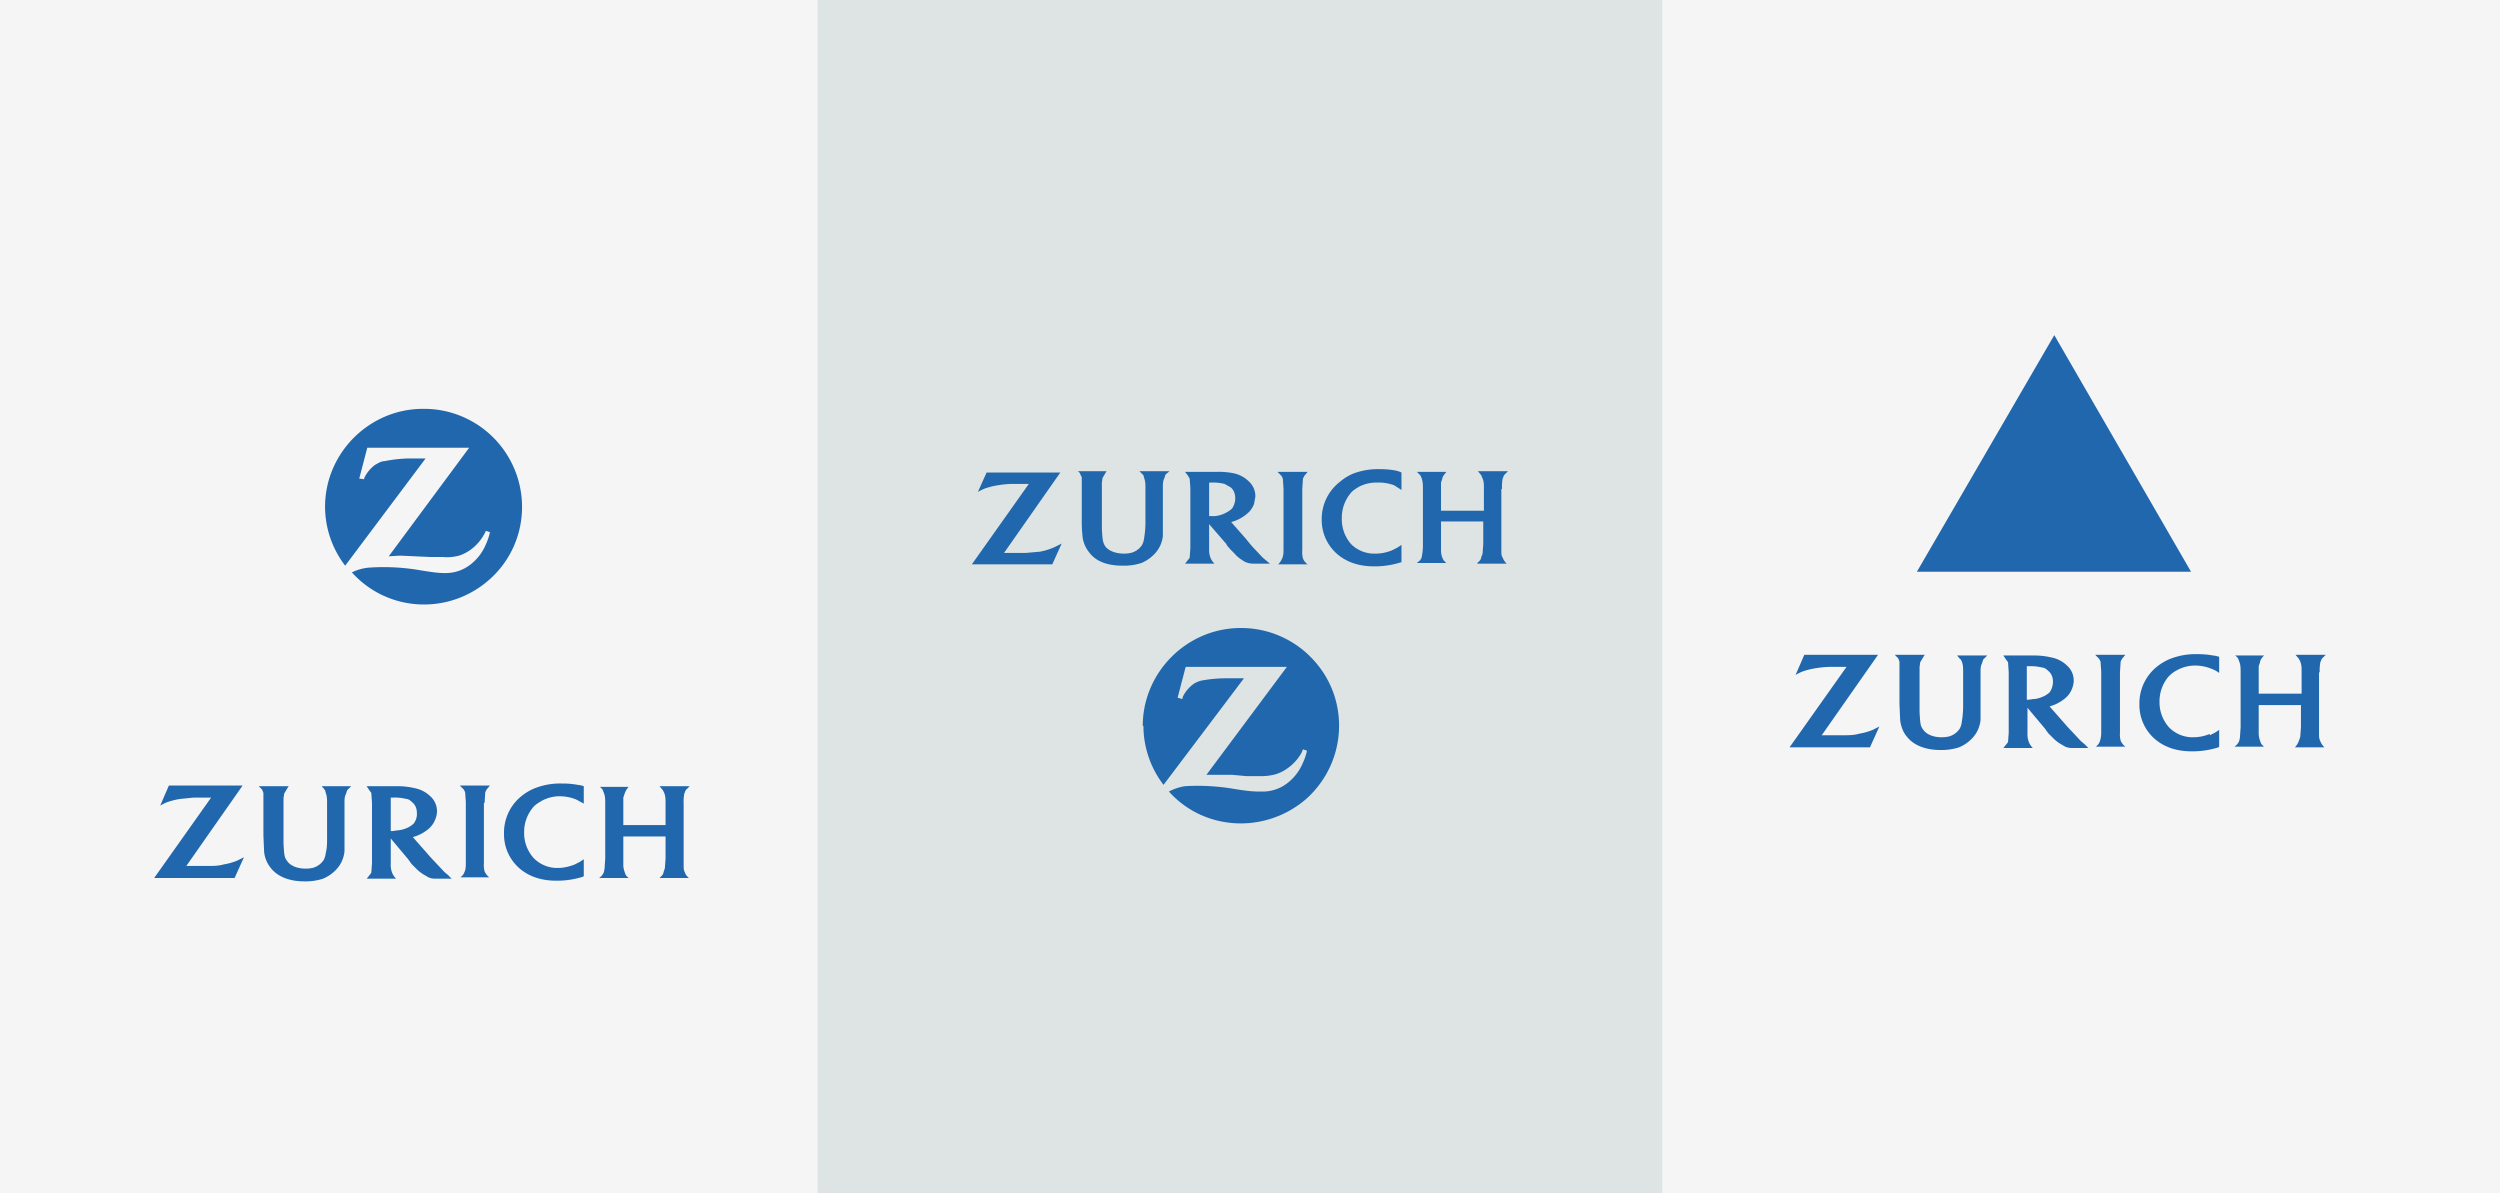 <svg xmlns="http://www.w3.org/2000/svg" width="373" height="178" fill="none"><path fill="#F5F5F5" d="M0 0h373v178H0z"/><path fill="#DDE4E3" d="M122 0h126v178H122z"/><path fill="#2167AE" fill-rule="evenodd" d="M170.6 108.3a14.5 14.5 0 0 0 3 8.8l12-15.9h-2.5a20.2 20.2 0 0 0-3.6.3 3.6 3.6 0 0 0-1.5.6 5.4 5.4 0 0 0-1.5 1.8l-.1.4-.7-.2 1.2-4.6H192l-12 16.1H183.8l2.2.2h1.9a8.4 8.4 0 0 0 2.5-.3 6.2 6.2 0 0 0 1.6-.8 7.1 7.1 0 0 0 2.2-2.4l.2-.5.6.2a8.3 8.3 0 0 1-.6 1.8 7.4 7.4 0 0 1-2.4 3.1 6 6 0 0 1-3.5 1.2h-.2c-1 0-1.8 0-4.2-.4a32.1 32.1 0 0 0-7.3-.4 7.5 7.5 0 0 0-2.4.8c5.4 6 14.6 6.3 20.6 1 6-5.5 6.4-14.7 1-20.6a14.6 14.6 0 0 0-10.9-4.8c-8 0-14.6 6.6-14.6 14.6Zm0-37.4.1.4c.2.5.2 1 .2 1.5V78a14.3 14.3 0 0 1-.2 2.3 2.9 2.9 0 0 1-.3 1 2.8 2.8 0 0 1-1.7 1.2 5 5 0 0 1-1 .1c-1.2 0-2.3-.4-2.8-1.1-.4-.6-.4-1.1-.5-2.5V72l.1-.7.6-1h.1-4.5c.2 0 .4.2.5.5l.2.4v6.3a21.4 21.4 0 0 0 .1 2.4 4.5 4.5 0 0 0 1 2.5c1 1.4 2.8 2 5 2a8.5 8.5 0 0 0 2.8-.4 5.8 5.8 0 0 0 2-1.4 4.6 4.6 0 0 0 1.2-2.6v-7.3c0-.5 0-.9.2-1.3l.2-.6.6-.5H170l.5.5Zm12.5 5.5a4.5 4.5 0 0 1-1.8.6 7.1 7.1 0 0 1-.7 0h-.2v-5h.3a7 7 0 0 1 2 .2l.9.5c.5.4.7 1 .7 1.7 0 .5-.2 1.1-.5 1.5a4.3 4.3 0 0 1-.7.5Zm5.3 6.8-1.5-1.6a23 23 0 0 1-1-1.2l-2.2-2.5.6-.2a6.1 6.1 0 0 0 1.7-1 3.4 3.4 0 0 0 1.1-1.5l.2-1.1a3 3 0 0 0-1-2.3 4.6 4.6 0 0 0-2.3-1.2 11 11 0 0 0-2.4-.2h-4.8l.4.5.3.5.1 1.4v9l-.1 1.4a2 2 0 0 1-.3.4 5.5 5.5 0 0 1-.4.5h4.4a2.4 2.4 0 0 1-.4-.5 2 2 0 0 1-.2-.4 3.2 3.2 0 0 1-.2-1.2v-3.8l2.6 3c0 .2.3.4.5.7l.7.7c.4.5 1 .9 1.5 1.2.4.2.9.3 1.3.3h2.5a4 4 0 0 1-.5-.4l-.6-.5Zm35.7-10.3a6.4 6.4 0 0 1 .1-1.5l.2-.5.6-.6h-4.5l.5.6.2.5c.2.4.2 1 .2 1.4v3.4H215V72l.2-.6c0-.3.3-.6.6-1h.1-4.5l.5.5.2.4c.1.4.2.6.2 1.5v8.4a8.4 8.4 0 0 1-.2 2c-.1.3-.3.5-.6.7l-.1.1h4.4a2.4 2.4 0 0 1-.4-.4 1.9 1.9 0 0 1-.2-.4 3 3 0 0 1-.2-1.2v-4.2h6.3v3.4l-.1 1.4a3.2 3.2 0 0 1-.2.5c0 .3-.2.6-.5.8a1 1 0 0 0-.1.2h4.4a2.3 2.3 0 0 1-.4-.5 1.7 1.7 0 0 1-.2-.4c-.2-.3-.2-.6-.2-1.2v-9Zm-16.4 9.2a6.4 6.4 0 0 1-2.5.5 4.9 4.9 0 0 1-3.6-1.4 5.6 5.6 0 0 1-1.4-3.9 5.7 5.7 0 0 1 1.3-3.7c.3-.4.8-.7 1.3-1a5.6 5.6 0 0 1 2.7-.6 6.6 6.6 0 0 1 2.5.4l1.1.7v-2.6a4 4 0 0 0-.9-.3 12.6 12.6 0 0 0-2.4-.2 10.3 10.3 0 0 0-4 .7 7.8 7.8 0 0 0-1.9 1.2 7 7 0 0 0-2.7 5.6 6.7 6.7 0 0 0 2.6 5.4c1.3 1 3 1.6 5.2 1.6a12.8 12.8 0 0 0 4-.6h.1v-2.6l-.6.4-.8.4ZM194.3 73l.1-1.6.2-.4.5-.6h-4.5l.6.6.2.4.1 1.5v9c0 .5 0 1-.2 1.4a1.7 1.7 0 0 1-.2.4 2.5 2.5 0 0 1-.4.5h4.4a2.1 2.1 0 0 1-.5-.5 1.9 1.9 0 0 1-.2-.4 3.5 3.5 0 0 1-.1-1.2v-9Zm-39 9.3-2.3.2h-3.2l8.4-12h-11l-1.3 2.9a8.8 8.8 0 0 1 1-.5 11 11 0 0 1 2-.5 14.8 14.8 0 0 1 2-.2h2.6l-8.5 12h12l1.4-3.1-1 .5a9.3 9.3 0 0 1-2.2.7ZM48.5 75.6a14.5 14.5 0 0 0 3 8.8l12-16h-2.5a20.3 20.3 0 0 0-3.6.4c-.5 0-1 .3-1.5.6a5.4 5.4 0 0 0-1.5 1.8l-.1.3-.7-.1 1.2-4.6H70L58 83l1.7-.1 2.2.1 2.2.1H66c.9.1 1.7 0 2.5-.2a6.2 6.2 0 0 0 1.6-.8 7 7 0 0 0 2.2-2.5l.2-.4.6.2a8.4 8.4 0 0 1-.6 1.8 7.4 7.4 0 0 1-2.4 3.1 6 6 0 0 1-3.5 1.2h-.2c-1 0-1.8-.1-4.2-.5a32.1 32.1 0 0 0-7.3-.3 7.4 7.4 0 0 0-2.4.7c5.4 6 14.6 6.4 20.6 1 6-5.4 6.4-14.6 1-20.6A14.6 14.6 0 0 0 63.1 61c-8 0-14.6 6.6-14.6 14.6Zm0 42.3.1.4c.2.5.2 1 .2 1.5v5.2c0 .8 0 1.5-.2 2.3a2.9 2.9 0 0 1-.3 1 2.8 2.8 0 0 1-1.7 1.2 5 5 0 0 1-1 .1c-1.2 0-2.3-.4-2.8-1.2-.4-.5-.4-1-.5-2.5v-6.8l.1-.7.6-1 .1-.1h-4.5l.5.5.2.5v6.3l.1 2.4a4.5 4.5 0 0 0 1 2.5c1 1.3 2.8 2 5 2a8.5 8.5 0 0 0 2.8-.4 5.8 5.8 0 0 0 2-1.4 4.6 4.6 0 0 0 1.2-2.7V119.7c0-.4 0-.8.2-1.2l.2-.6.6-.6H48l.5.6Zm12.5 5.5a4.5 4.5 0 0 1-1.8.5 7 7 0 0 1-.7.1h-.2v-5h.3a7 7 0 0 1 2 .2c.3 0 .6.2.9.5.5.4.7 1 .7 1.6a2.3 2.3 0 0 1-.5 1.6 4.3 4.3 0 0 1-.7.5Zm5.3 6.7-1.5-1.6a23.6 23.6 0 0 1-1-1.1l-2.2-2.5.6-.2a6.2 6.2 0 0 0 1.7-1c.5-.4.9-1 1.1-1.6a3.1 3.1 0 0 0 .2-1 3 3 0 0 0-1-2.3 4.6 4.6 0 0 0-2.3-1.2 11.1 11.1 0 0 0-2.4-.3h-4.8l.4.6.3.4.1 1.5v9l-.1 1.4a2 2 0 0 1-.3.4 5.5 5.5 0 0 1-.4.5h4.4a2.5 2.5 0 0 1-.4-.5 2 2 0 0 1-.2-.4 3.2 3.2 0 0 1-.2-1.3v-3.8l2.6 3.1.5.7.7.7a5.7 5.7 0 0 0 1.5 1.1c.4.3.9.4 1.3.4h2.5a3.9 3.9 0 0 1-.5-.5l-.6-.5Zm35.7-10.2a6.4 6.4 0 0 1 .1-1.5l.2-.5.6-.6h-4.5l.5.6.2.4c.2.5.2 1 .2 1.5v3.3H93V119l.2-.6c.1-.3.3-.7.6-1h.1-4.5c.2 0 .3.2.5.4l.2.5c.1.3.2.5.2 1.5v8.3l-.1 1.5a3.6 3.6 0 0 1-.1.5c-.1.3-.3.6-.6.8l-.1.1h4.4a2.4 2.4 0 0 1-.4-.4 1.9 1.9 0 0 1-.2-.5 3 3 0 0 1-.2-1.2v-4.1h6.3v3.3l-.1 1.4a3.3 3.3 0 0 1-.2.6c0 .3-.2.5-.5.8a1 1 0 0 0-.1.1h4.4a2.3 2.3 0 0 1-.4-.4 1.7 1.7 0 0 1-.2-.4c-.2-.4-.2-.6-.2-1.3v-9ZM85.7 129c-.8.3-1.6.5-2.5.5a4.9 4.9 0 0 1-3.6-1.5 5.6 5.6 0 0 1-1.4-3.8 5.7 5.7 0 0 1 1.3-3.7c.3-.4.8-.7 1.3-1a5.6 5.6 0 0 1 2.7-.7 6.6 6.6 0 0 1 2.5.5l1.1.6v-2.6a4 4 0 0 0-.9-.2 12.6 12.6 0 0 0-2.4-.2 10.3 10.3 0 0 0-4 .7 7.9 7.9 0 0 0-1.9 1.1 7 7 0 0 0-2.7 5.7 6.7 6.7 0 0 0 2.6 5.4c1.3 1 3 1.6 5.2 1.6a12.8 12.8 0 0 0 4-.6l.1-.1v-2.5l-.6.4-.8.4Zm-13.4-9.2.1-1.6.2-.4.5-.6h-4.5l.6.6.2.4.1 1.5v9c0 .5 0 1-.2 1.4a1.7 1.7 0 0 1-.2.4 2.5 2.5 0 0 1-.4.4H73a2.2 2.2 0 0 1-.4-.4 1.9 1.9 0 0 1-.3-.5 3.5 3.5 0 0 1-.1-1.2v-9Zm-39 9.2c-.8.2-1.5.2-2.3.2h-3.2l8.4-12h-11l-1.3 3a8.7 8.7 0 0 1 1-.5 11 11 0 0 1 2-.5l2-.2h2.6L23 131h12l1.4-3.1-1 .5a9.3 9.3 0 0 1-2.2.6Zm259.2-30.7.2.4c.2.5.2 1 .2 1.5v5.2a14.3 14.3 0 0 1-.2 2.3 2.9 2.9 0 0 1-.3 1 2.8 2.8 0 0 1-1.7 1.2 5 5 0 0 1-1 .1c-1.2 0-2.3-.4-2.8-1.2-.4-.5-.4-1-.5-2.5v-6.8l.1-.7.6-1 .1-.1h-4.5l.5.5.2.5v6.3l.1 2.4c.1.9.4 1.8 1 2.5 1 1.3 2.8 2 5 2a8.5 8.5 0 0 0 2.8-.4 5.8 5.8 0 0 0 2-1.4 4.6 4.6 0 0 0 1.2-2.7V100.2c0-.4 0-.8.2-1.2l.2-.6.6-.6H292l.5.6Zm12.6 5.5c-.6.3-1.2.5-1.8.5a7 7 0 0 1-.7.1h-.2v-5h.3a7 7 0 0 1 2 .2c.3 0 .6.2.9.5.5.4.7 1 .7 1.6 0 .6-.2 1.2-.5 1.6a4.3 4.3 0 0 1-.7.5Zm5.3 6.7L309 109a23.2 23.2 0 0 1-1-1.1l-2.2-2.5.6-.2a6.2 6.2 0 0 0 1.7-1 3.4 3.4 0 0 0 1.1-1.6 3.1 3.1 0 0 0 .2-1 3 3 0 0 0-1-2.3 4.6 4.6 0 0 0-2.3-1.2 11 11 0 0 0-2.4-.3h-4.8l.4.6.3.4.1 1.5v9l-.1 1.4a2 2 0 0 1-.3.4 5.6 5.6 0 0 1-.4.5h4.4a2.4 2.4 0 0 1-.4-.5 2 2 0 0 1-.2-.4 3.2 3.2 0 0 1-.2-1.3v-3.8l2.6 3.1.5.7.7.7a5.7 5.7 0 0 0 1.5 1.1c.4.3.9.4 1.3.4h2.5a4 4 0 0 1-.5-.5l-.6-.5Zm35.7-10.2a6.4 6.4 0 0 1 .1-1.5l.2-.5.6-.6h-4.5l.5.6.2.4c.2.5.2 1 .2 1.5v3.3H337v-4.1l.2-.6c0-.3.3-.7.6-1h.1-4.5c.2 0 .3.2.5.4l.2.5c.1.3.2.5.2 1.5v8.3l-.1 1.5a3.7 3.7 0 0 1-.1.5c-.1.3-.3.6-.6.8l-.1.1h4.4a2.4 2.4 0 0 1-.4-.4 1.9 1.9 0 0 1-.2-.5 3 3 0 0 1-.2-1.2v-4.1h6.3v3.3l-.1 1.4a3.3 3.3 0 0 1-.2.6 2.6 2.6 0 0 1-.6 1h4.4a2.3 2.3 0 0 1-.4-.5 1.7 1.7 0 0 1-.2-.4c-.2-.4-.2-.6-.2-1.3v-9Zm-16.4 9.2a6.4 6.4 0 0 1-2.5.5 4.9 4.9 0 0 1-3.6-1.5 5.6 5.6 0 0 1-1.4-3.8 5.7 5.7 0 0 1 1.3-3.7 4.6 4.6 0 0 1 1.3-1 5.6 5.6 0 0 1 2.7-.7 6.6 6.6 0 0 1 2.5.5 4.5 4.5 0 0 1 1.1.6V98a4 4 0 0 0-.9-.2 12.6 12.6 0 0 0-2.4-.2 10.3 10.3 0 0 0-4 .7 7.8 7.8 0 0 0-1.9 1.1 7 7 0 0 0-2.7 5.7 6.7 6.7 0 0 0 2.6 5.4c1.3 1 3 1.6 5.2 1.6a12.8 12.8 0 0 0 4-.6 2 2 0 0 1 .1-.1v-2.5l-.6.4-.8.4Zm-13.4-9.2.1-1.6.2-.4.5-.6h-4.5l.6.6.2.4.1 1.5v9a4 4 0 0 1-.2 1.4 1.7 1.7 0 0 1-.2.4 2.5 2.5 0 0 1-.4.4h4.4a2.1 2.1 0 0 1-.4-.4 1.9 1.9 0 0 1-.3-.5 3.5 3.5 0 0 1-.1-1.2v-9Zm-39 9.2c-.8.2-1.5.2-2.3.2h-3.2l8.4-12h-11l-1.3 3a8.7 8.7 0 0 1 1-.5 11 11 0 0 1 2-.5 14.8 14.8 0 0 1 2-.2h2.6l-8.5 12h12l1.4-3.1-1 .5a9.4 9.4 0 0 1-2.2.6Z" clip-rule="evenodd"/><path fill="#2167AE" d="m306.5 50 20.4 35.3H286L306.5 50Z"/></svg>
